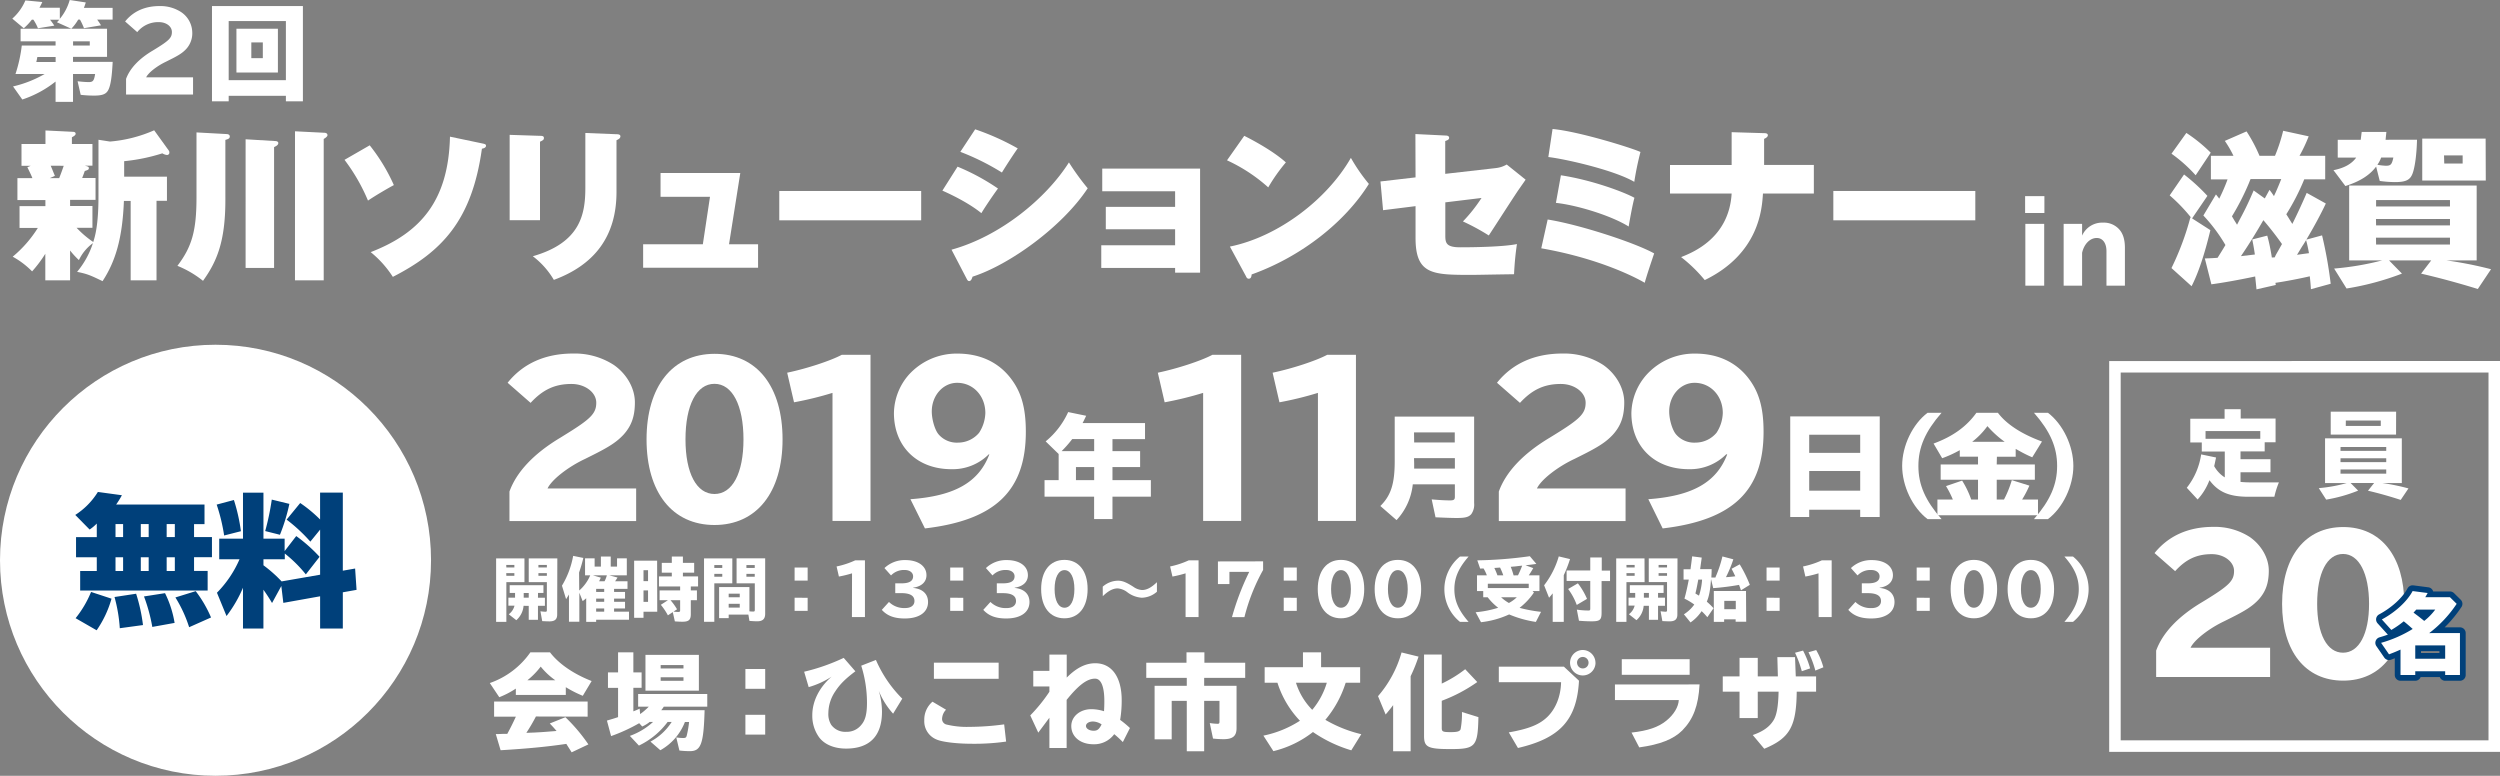 <svg xmlns="http://www.w3.org/2000/svg" viewBox="0 0 870 269.97"><rect x="0" y="0" width="870" height="269.97" fill="#808080" stroke="none"/><defs><style>.cls-1{fill:#fff;}.cls-2{fill:#00407a;}.cls-3{fill:none;stroke:#00407a;stroke-linecap:round;stroke-linejoin:round;stroke-width:4px;}</style></defs><title>アセット 1</title><g id="レイヤー_2" data-name="レイヤー 2"><g id="レイヤー_1-2" data-name="レイヤー 1"><path class="cls-1" d="M24.39,71.68h7.78v7.6H26.66a34.85,34.85,0,0,0,5.79,4.94c.57-1.81,1.82-5.67,1.82-15.89V48.64l4,.62a47.75,47.75,0,0,0,15.38-3.92l5.05,7a1,1,0,0,1,.23.68.79.79,0,0,1-.85.91,3.74,3.74,0,0,1-1.59-.57,63.57,63.57,0,0,1-13.28,2.73v5.39H58.1v8.4H54.47V97.56h-9V69.92H43.12C42.61,83,40.17,91,35.69,97.84c-3.92-1.87-5.11-2.5-8.86-3.23a30,30,0,0,0,5.51-10,15.58,15.58,0,0,0-4.88,5.9,28.58,28.58,0,0,1-3.07-3.34V97.56H15.77V88.31a43.66,43.66,0,0,1-4.6,6.13,29,29,0,0,0-6.75-5.11,41.68,41.68,0,0,0,8.74-10H6.8v-7.6h9v-2.1H6.06V62h5.22c-.34-.85-.45-1.13-1.76-3.8l1.19-.51H7.48V50.11h8.34V45.4l9.37.46c.56,0,1.13.11,1.13.68s-.74.9-1.3,1.24v2.33h7.15v7.55H29.56c1,.28,1.36.34,1.36.85s-.28.63-1.42,1c-.28.8-.34,1-.91,2.44h4.66v7.61H24.39Zm-6.75-14c.28.57,1.25,3.06,1.47,3.52L17.3,62h3.29c.4-1,.85-2.15,1.59-4.31Z"/><path class="cls-1" d="M68.38,46.08l10.39.57c.4,0,1.19.11,1.19.85s-.62.91-1.53,1.19V69.58c0,14.7-3.07,21.57-7.78,28.15a35.57,35.57,0,0,0-8.91-5.22c5.05-6.64,6.64-12.21,6.64-23.84Zm17.09,2.39,10.38.62c.46,0,1,.23,1,.68,0,.68-.73,1.08-1.47,1.42V93.24H85.47Zm17.19-2.78,10.16.51c.57,0,1.14.22,1.14.85,0,.45-.74,1-1.31,1.3V97.56h-10Z"/><path class="cls-1" d="M128.66,50.57a63.61,63.61,0,0,1,8.4,13.84c-1.87,1-6.24,3.52-9,5.4a65,65,0,0,0-8.17-14.19Zm39.05-.68c1,.22,1.42.28,1.42.85s-.68.9-1.42,1c-3.46,24.91-13.91,35.87-31,44.61A36.32,36.32,0,0,0,129,87.74c17.37-6.7,27.07-17.93,27.59-40.18Z"/><path class="cls-1" d="M187.92,47.27c.74,0,1.36.06,1.36.74s-.34.8-1.36,1.31v27.3H177.36V46.93Zm26.62-.56c.91,0,1.36.22,1.36.73,0,.69-.62,1-1.36,1.37v18c0,15.55-7.78,25.42-21.8,30.59a28.32,28.32,0,0,0-7.32-8.23c16.69-4.77,18.28-14.76,18.28-23.89v-19Z"/><path class="cls-1" d="M263.81,85v8.17h-40V85h20.78l2.49-16.52H229.87V60.21h27.75L253.7,85Z"/><path class="cls-1" d="M320.57,66.46V76.67H271.19V66.46Z"/><path class="cls-1" d="M333.23,58a76.32,76.32,0,0,1,14.07,7.61c-1.47,1.93-4.71,6.75-5.78,8.57-4.26-3.47-10.45-6.47-13.57-7.84Zm-2.1,28.89c17.08-4.71,33-17.94,40.86-30.37a85.18,85.18,0,0,0,6.53,9c-8.74,13.28-27.13,26.62-40.07,30.76-.17.51-.45,1.53-1.19,1.53-.46,0-.68-.45-.91-.9ZM339.36,45a86.32,86.32,0,0,1,14.81,6.64c-1.42,1.93-4.77,7.16-5.5,8.4a84.17,84.17,0,0,0-14.48-7.2Z"/><path class="cls-1" d="M383.24,93.24V85.36h25.7V79.79H384.82V72h24.12V66.57H383.58V58.68h34.05V94.89h-8.69V93.24Z"/><path class="cls-1" d="M433,47.27c5.11,2.56,11,6.08,14.48,9.25a59.79,59.79,0,0,0-6.13,8.69A57.12,57.12,0,0,0,427,55.79Zm-5,38.54c16.8-3.4,33.83-16.4,42.11-30.87A61.4,61.4,0,0,0,476.37,64C468.2,77.13,453,89.27,435.57,95.51c-.06.63-.17,1.48-1,1.48-.57,0-.8-.45-1-.91Z"/><path class="cls-1" d="M492.56,46.65l10.38.51c.51,0,1.36.06,1.36.8s-.85.9-1.36,1.13V60.5l17.54-2a9.63,9.63,0,0,0,3.86-1.25l6.58,5.28-2.5,3.58c-1.7,2.49-8.85,13.62-10.32,15.83a76.64,76.64,0,0,0-9-4.88,53.76,53.76,0,0,0,6.47-8.17l-12.6,1.53V82.06c0,2.61.46,4,5.22,4,4.94,0,15.16-.17,19.7-1.13a104.81,104.81,0,0,0-1,10.5c-11.47.17-12.72.23-14.93.23-13.39,0-19.35-.12-19.35-12.83V71.74l-11.3,1.41-.91-10,12.21-1.42Z"/><path class="cls-1" d="M538.59,76.39c11.07,1.76,30.36,8.06,37.06,11.8-1.13,3.35-2.44,7.21-3.29,10.22-2-1.19-14.81-8.29-36-12Zm1.7-31.5c9.25.85,27.87,6.7,30.59,8a105.07,105.07,0,0,0-2.15,10.39c-7.21-4.2-24.63-8.06-29.91-8.63ZM543.19,61c10.89,1.65,22.13,5.9,25.59,7.83-.68,2.44-1.64,7.78-2,10-6.3-3.92-18.28-7.49-25.32-8.23Z"/><path class="cls-1" d="M602.61,46l11.3.34c.68,0,1.3.11,1.3.73s-.85,1.08-1.3,1.25v9.08h17.31v9.94H613.51c-.34,5.27-1.25,20.88-20.26,30.13a50.48,50.48,0,0,0-8.23-8c4.2-1.65,16.69-6.7,17.59-22.13H581.16V57.43h21.45Z"/><path class="cls-1" d="M687.41,66.46V76.67H638V66.46Z"/><path class="cls-1" d="M711.45,68.25v5.87h-6.71V68.25Zm-.07,9.66v21.5h-6.56V77.91Z"/><path class="cls-1" d="M724.57,82a7.61,7.61,0,0,1,7.28-4.52,7.15,7.15,0,0,1,5.5,2.19c1.43,1.49,2.12,3.64,2.12,6.59V99.41h-6.42v-12c0-2.81-1.31-4.59-3.38-4.59-2.34,0-4.41,2.07-5.1,5.17V99.41h-6.42V77.91h6.42Z"/><path class="cls-1" d="M762.62,75.88A57.75,57.75,0,0,0,755.05,68l5-7.28a65.45,65.45,0,0,1,8.13,7.45L762.84,76l6.37,4.09c-2,8.36-4.21,15-6.54,19.51l-7-6.31a95.57,95.57,0,0,0,6.6-17.69ZM764.09,61a50.91,50.91,0,0,0-8.41-7.51l5.17-7.23a53,53,0,0,1,8.48,6.88Zm40.11,39.64c-.12-1.76-.17-2.56-.4-4.49-2.84.68-8.65,1.82-11.95,2.27l.12.75-6.71,1.53c-.12-1.31-.29-2.84-.46-4.49-6.43,1.36-11.43,2.21-15.24,2.73l-2.28-9c3.13-.11,3.64-.17,4.44-.23.79-1.25,1.76-2.79,2.73-4.44A56.32,56.32,0,0,0,766.77,75l4.38-7.34c.68.86.8,1,1.14,1.48a62.37,62.37,0,0,0,2.9-6.71h-5.8V54.21h7.85a37.55,37.55,0,0,0-3-5.18l7.56-3.3a53.37,53.37,0,0,1,4.5,8.48h5.4a58.14,58.14,0,0,0,2.84-8.7l8.88,1.93a52.74,52.74,0,0,1-3.19,6.77h8.94V62.4h-7.29a78.13,78.13,0,0,1-6.25,12.17c.57.86.79,1.26,2.1,3.36,1.88-3.75,3.87-8.14,5-10.81l6.66,3.7c-1.71,3.64-4.1,8.08-6.77,12.57l5.46-1.48a147.7,147.7,0,0,1,3,16.84ZM777.58,76.74c.28.45.51.79.91,1.47l1-1.93c1.88-3.47,3.3-6.49,4.78-10l3.87,2.78,1.65-3c.68.91.85,1.14,1.53,2.17l.17-.29.06-.17c.63-1.25,2-4.61,2.33-5.46H783.21c-.17.34-.34.8-.57,1.37a86.66,86.66,0,0,1-5.92,11.6Zm14.39,12c.62-1.08,1.36-2.39,2.16-3.81-1.76-2.51-4.21-5.69-6.48-8.31-2.17,3.76-4.67,7.85-6.66,10.81l-1.14,1.71c1.08-.12,1.42-.18,2.16-.23.29-.06.29-.06,2.68-.34-.23-1.71-.57-3.59-.91-5.24L789,82c.52,1.82,1,4,1.48,6.82l.12.8,1-.06Zm7.39-.06c2.34-.34,3.59-.51,4.16-.57a46.15,46.15,0,0,0-1-4.55L801.64,85l-.46.69Z"/><path class="cls-1" d="M841.12,48.63c-.12,5.12-.74,9.73-1.6,11.89s-2.39,2.85-6.14,2.85a40,40,0,0,1-5.23-.4l-1.26-5c-2.21,3-5.68,5.18-10.69,6.77l-4.15-5.52c3.75-.74,6.31-2.16,7.91-4.38h-6.43v-6.2h8l.34-2.73h8.59l-.28,2.73Zm20.76,15.93V90.62H851.36a135.34,135.34,0,0,1,15.52,3.07l-4.6,6.88c-7.4-2.28-13.94-4-19.74-5.35l3.53-4.6H831.39l4.49,4.6a96.39,96.39,0,0,1-19.28,5.18l-4.32-6.94A99.29,99.29,0,0,0,829,90.62H817.51V64.56Zm-35,5.07v2.21h25.71V69.63Zm0,8.81h25.71V76.22H826.84Zm0,6.66h25.71V82.71H826.84Zm1.76-30.27a10.35,10.35,0,0,1-1.31,2.51,19.8,19.8,0,0,0,3,.34c1.65,0,2.05-.46,2.56-2.85Zm36.41,8H842.94V48.24H865Zm-14.45-5.92H857V54.09h-6.48Z"/><path class="cls-1" d="M33.81,6.81c.44.63.93,1.29,1.33,2l-5.92,1a21.56,21.56,0,0,0-1.4-3h-.6A15.84,15.84,0,0,1,24.82,10l-5-2.25c.44-.48.56-.59.81-.89H17.42A25.2,25.2,0,0,1,18.9,8.92l-5.7.92a15.23,15.23,0,0,0-1.59-3h-.52a21.1,21.1,0,0,1-2.81,3l-4-3.36A17.53,17.53,0,0,0,8.83.15L14.72.7a20,20,0,0,1-1,2h7.1V6.55A17.69,17.69,0,0,0,24.26,0l5.59.85a20,20,0,0,1-.66,1.89h10V6.81ZM19.34,28.38A37.47,37.47,0,0,1,7.76,34.63L4.54,30.08a39.94,39.94,0,0,0,11-4.33H5.39a50.22,50.22,0,0,0,2.19-9.91H19.34V14.39H7.17V10H37.25v9.8H25.41v1.74h13.8c-.26,5.07-.66,7.85-1.4,9.51s-2,2.22-5.15,2.22A40.3,40.3,0,0,1,28.08,33L27,28.27a35.53,35.53,0,0,0,3.81.3c1.55,0,1.92-.45,2.29-2.82H25.41v9.7H19.34ZM13,19.83c-.15.82-.22,1.15-.37,1.74h6.73V19.83Zm12.43-5.44v1.45h5.81V14.39Z"/><path class="cls-1" d="M43.87,27.46c1.3-3.59,4.44-7,9.33-9.88l.85-.52c4.77-2.93,5.77-3.92,5.77-5.92s-2-3.44-4.55-3.44a9.33,9.33,0,0,0-7.51,3.48L43.54,7.47c2.85-3.55,6.92-5.36,12-5.36a13.2,13.2,0,0,1,7.51,2.11,8.67,8.67,0,0,1,3.85,6.84,8.07,8.07,0,0,1-2.11,6c-1.22,1.3-2.52,2.19-6,3.89l-1,.51c-3.14,1.48-6.18,3.85-6.92,5.44H67.18v6H43.87Z"/><path class="cls-1" d="M105.41,35.26H99.49V33.34H79.58v1.92H73.77V2.11h31.64ZM79.58,27.9H99.49V7.33H79.58Zm17.13-2.66H82.28V10H96.71Zm-9.25-5h4V14.76h-4Z"/><path class="cls-1" d="M196.9,241.84H179.51v-2.21a30.5,30.5,0,0,1-5.76,3l-3.3-4.93A28.71,28.71,0,0,0,184.58,227h6.81c3.05,4,8.19,7.53,14.5,10l-3.08,5.14a40.7,40.7,0,0,1-5.91-3Zm-10.4,7.5a64.37,64.37,0,0,1-3.33,5.69l2.9-.11c1.88-.11,2.68-.14,4.45-.29l3.16-.25c-1.05-1.24-1.53-1.74-2.36-2.61l5.44-2.18a60.17,60.17,0,0,1,8,9.46l-5.83,2.76c-.8-1.31-1-1.56-1.85-2.94-6.71,1-13.7,1.67-22.87,2.21l-1.67-5.62c1.38,0,2-.07,2.65-.07l1.34,0c1.09-2,1.85-3.52,3-6h-7.58v-5.26h32.55v5.26Zm6.74-12.61a25,25,0,0,1-5.07-4.75,26.94,26.94,0,0,1-4.64,4.75Z"/><path class="cls-1" d="M238.35,251.26a19.25,19.25,0,0,1-8.55,9.82l-3.44-3a19.86,19.86,0,0,0,7.39-6.85h-1.41a26.8,26.8,0,0,1-10,8.23l-3.15-3.37a23.71,23.71,0,0,0,8.08-4.86H226.1a11.72,11.72,0,0,1-2.61,1.59l-1.05-1.15a58.9,58.9,0,0,1-9.78,4.49l-1.45-5.4c1.12-.33,2.5-.73,3.88-1.2V239.37h-3.52V234h3.52v-7h5.32v7h2.87v5.36h-2.87v8.19c.8-.32,1.2-.47,2.18-.94l.18,1.89a21.6,21.6,0,0,0,3-2.58h-3.7v-4.42h24.06v4.42H231a10.66,10.66,0,0,1-.9,1.24H245.2c-.32,11.7-1.27,14.24-5.11,14.24a30.76,30.76,0,0,1-3.66-.22l-1.09-4.57a14.78,14.78,0,0,0,2.32.22c.91,0,1.16-.14,1.34-.9a34.83,34.83,0,0,0,.8-4.68Zm4.86-10.91H224.62V227.89h18.59Zm-13.3-7.72h7.94v-1.19h-7.94Zm0,4.28h7.94v-1.23h-7.94Z"/><path class="cls-1" d="M266.29,232.81v6.89H259.4v-6.89Zm0,15.95v6.89H259.4v-6.89Z"/><path class="cls-1" d="M279.84,233.76a68.68,68.68,0,0,0,13.77-4.82l4.06,4.67c-3.52,2.65-5.4,4.53-7,7a13.57,13.57,0,0,0-2.4,7.5,7.06,7.06,0,0,0,1,4.14,6,6,0,0,0,5.22,2.42,6.37,6.37,0,0,0,5.22-2.39c1.41-1.59,2-3.88,2-7.68a43,43,0,0,0-2-12.94l5.11-2a43.27,43.27,0,0,0,9.17,13.48l-3.19,5.22a26.88,26.88,0,0,1-5-8,25.28,25.28,0,0,1,1.13,7.32c0,8.44-4.28,12.83-12.51,12.83-4.13,0-7.57-1.45-9.42-4a12.75,12.75,0,0,1-2.32-7.64c0-4.83,2.43-9.68,6.74-13.41a29.57,29.57,0,0,1-8,3.66Z"/><path class="cls-1" d="M350.13,258.07a78.51,78.51,0,0,1-11.85.76c-5.32,0-10.36-.61-12.35-1.48a6.84,6.84,0,0,1-4.28-6.71,8.18,8.18,0,0,1,2.86-6.45l4.71,2.79a4.84,4.84,0,0,0-1.37,3,2,2,0,0,0,1.41,2.13,30.08,30.08,0,0,0,8.08.84,91.33,91.33,0,0,0,12.11-.87Zm-2.6-27.47v5.62H325V230.6Z"/><path class="cls-1" d="M371.22,227.81v8c3.37-3.41,6.59-5,9.93-5,5.76,0,9.2,4.82,9.2,12.86a40.58,40.58,0,0,1-.54,6.85,34.87,34.87,0,0,1,3.41,2.83l-2.47,4.89c-1.05-1.05-1.85-1.81-3-2.75A8.63,8.63,0,0,1,380.5,259c-4.53,0-7.69-2.61-7.69-6.34,0-3.34,3.05-5.87,7-5.87a14.81,14.81,0,0,1,4.39.72c.07-1.19.11-2.06.11-3.55,0-5-1.13-7.79-3.23-7.79-2.75,0-5.72,2.21-9.89,7.39v16.74h-6V249.77l-2.46,3.3-1.09,1.45-.32.44-2.79-6a55.29,55.29,0,0,0,6.66-8.23V238.9h-5.61v-5.43h5.61v-5.66Zm9.17,23.27c-1.42,0-2.47.65-2.47,1.56s1.16,1.66,2.69,1.66c1.26,0,1.88-.5,2.75-2.21A5.72,5.72,0,0,0,380.39,251.08Z"/><path class="cls-1" d="M433.33,230.64v5.25H419.05v2.76h11.27V253.4c0,2.75-1.31,3.84-4.57,3.84-.79,0-2.32-.07-3.62-.22l-1.13-5.4a20.19,20.19,0,0,0,2.69.26c.54,0,.69-.15.69-.76V243.9h-5.33v17.54H413V243.9h-5.25v13.38h-5.95V238.65H413v-2.76H398.9v-5.25h14V227h6.23v3.62Z"/><path class="cls-1" d="M468.22,237.82a37.38,37.38,0,0,1-7,12.68,45.54,45.54,0,0,0,12.51,5l-3.48,5.61a47.1,47.1,0,0,1-13.34-6.37,36.07,36.07,0,0,1-13.77,6.66L439.66,256a37.28,37.28,0,0,0,12.72-5.18,34,34,0,0,1-7.83-13.23H440.1v-5.4h13.33V227h6.31v5.18h13.59v5.4h-5ZM451,237.6a23.32,23.32,0,0,0,5.66,9.42,26.26,26.26,0,0,0,5.07-9.42Z"/><path class="cls-1" d="M490.9,261.44h-6.09V245.39c-.94,1.27-1.49,1.92-2.61,3.26l-2.65-6.38a39.55,39.55,0,0,0,8.19-15.22l5.91,1.45a53.56,53.56,0,0,1-2.75,6.82Zm10.83-23.55a43.43,43.43,0,0,0,8.16-5l4.2,4.46a54.14,54.14,0,0,1-12.36,6.52v9.5c0,1.23.4,1.41,3.12,1.41,2.28,0,3.12-.25,3.44-1a29,29,0,0,0,.47-6l5.73,1.78c-.22,10.22-1,11.12-9.64,11.12-7.94,0-9.28-.65-9.28-4.56V227.78h6.16Z"/><path class="cls-1" d="M544.24,232l5.25,4.89c-.76,13.63-6.56,20-21.24,23.41l-3.19-5.43c7.07-1.23,10.84-2.79,13.59-5.55s4.5-7,4.61-11.92H521.59V232Zm11-1.38a4.43,4.43,0,1,1-4.39-4.42A4.46,4.46,0,0,1,555.22,230.6Zm-6.42,0a2,2,0,1,0,2-2A2,2,0,0,0,548.8,230.6Z"/><path class="cls-1" d="M591.45,238.18c-.4,7.39-2.18,12.1-6,16-3.08,3.08-7.79,4.93-15,5.91l-2.68-5.15c5.76-.65,9.31-1.88,12.1-4.13,2.61-2.1,4.21-4.78,4.35-7.18H562v-5.43ZM588,229.41v5.43H564.38v-5.43Z"/><path class="cls-1" d="M624.67,228.68l.26,6.71H632v5.32h-6.74c-.14,12.14-2.42,16.17-11.3,19.86l-4-4.78c3.77-1.3,6-3,7.39-5.4,1-1.85,1.49-4.86,1.6-9.68H611.7v9.17h-6.34v-9.17h-5.84v-5.32h5.84v-6.45h6.34v6.45h7l-.18-6.71Zm2.36,4.9a37.28,37.28,0,0,0-2.36-6.42l2.79-.76a32.42,32.42,0,0,1,2.47,6.2Zm4.71-.22a34.23,34.23,0,0,0-2.39-6.38l2.68-.76a24.67,24.67,0,0,1,2.5,6Z"/><path class="cls-1" d="M177.29,171.06c2.45-6.8,8.41-13.17,17.66-18.71l1.61-1c9-5.54,10.94-7.43,10.94-11.21,0-3.58-3.86-6.52-8.62-6.52-5.82,0-10,2-14.23,6.58l-8-7c5.4-6.73,13.11-10.17,22.78-10.17a25,25,0,0,1,14.22,4c4.49,3.15,7.29,8.13,7.29,13s-1.19,8.2-4,11.29c-2.31,2.45-4.77,4.13-11.29,7.36l-2,1c-6,2.8-11.7,7.29-13.1,10.3h30.83v11.35H177.29Z"/><path class="cls-1" d="M272.33,152.91c0,18.43-9,29.79-23.69,29.79S225,171.34,225,152.91s9-29.78,23.69-29.78S272.33,134.48,272.33,152.91Zm-33.78,0c0,11.77,3.85,19,10.09,19s10.09-7.22,10.09-19-3.85-19.34-10.09-19.34S238.55,141,238.55,152.91Z"/><path class="cls-1" d="M289.71,136.72A117.44,117.44,0,0,1,276.32,140l-2.38-10.3c7-1.47,15.21-4.2,19-6.23h10v57.81H289.71Z"/><path class="cls-1" d="M344.09,158.1a17.73,17.73,0,0,1-13,5.18c-11.92,0-20-7.85-20-19.55a20.68,20.68,0,0,1,5.18-13.32,22.45,22.45,0,0,1,16.89-7.36c7.78,0,14.09,2.88,18.43,8.41,3.79,4.84,5.4,10.38,5.4,18.79,0,20.53-10.65,30.76-35.11,33.64l-5.05-10.17c15.42-1.12,23.76-5.88,27.47-15.62Zm-19.83-14.93c0,2.8,1.05,6.38,2.31,7.92a8.35,8.35,0,0,0,6.87,2.94,9.54,9.54,0,0,0,7.29-3.43,13.3,13.3,0,0,0,2.17-6.87c0-6-4.27-10.51-9.81-10.51C328.19,133.22,324.26,137.63,324.26,143.17Z"/><path class="cls-1" d="M387.14,157h9.62v5.53h-9.62v4.55H400.5v5.77H387.14v7.79h-6.39v-7.79H363.5v-5.77h4.91V158l-4.52-4.4a28.21,28.21,0,0,0,7.83-10.2l6.27,1.29c-.7,1.47-1,2.1-1.25,2.53h21.73v5.6H387.14Zm-14-4.21a40.66,40.66,0,0,1-3.7,4.21h11.33V152.8Zm7.63,14.29v-4.55h-6.34v4.55Z"/><path class="cls-1" d="M418.69,136.72A117.44,117.44,0,0,1,405.3,140l-2.38-10.3c7-1.47,15.21-4.2,19-6.23h10v57.81H418.69Z"/><path class="cls-1" d="M458.64,136.72A117.44,117.44,0,0,1,445.25,140l-2.38-10.3c7-1.47,15.21-4.2,19-6.23h10v57.81H458.64Z"/><path class="cls-1" d="M513,175.08a5.71,5.71,0,0,1-1,3.85c-.9,1-2.06,1.33-5,1.33-1.87,0-3.78-.08-7.44-.24l-1.33-6.23c2.73.24,4.75.35,6.39.35,1.32,0,1.67-.27,1.67-1.24v-4.36H491.65A21.62,21.62,0,0,1,486,181l-5.64-4.91c3.7-3.66,5-7.75,5-15.61v-15.5H513Zm-20.87-13.79c0,.59,0,.94,0,1.79h14.17v-3.66H492.08Zm0-7.32h14.13v-3.5H492.08Z"/><path class="cls-1" d="M521.59,171.06c2.45-6.8,8.41-13.17,17.66-18.71l1.62-1c9-5.54,10.93-7.43,10.93-11.21,0-3.58-3.86-6.52-8.62-6.52-5.82,0-10,2-14.23,6.58l-8-7c5.4-6.73,13.11-10.17,22.78-10.17a25,25,0,0,1,14.23,4c4.48,3.15,7.28,8.13,7.28,13s-1.19,8.2-4,11.29c-2.31,2.45-4.77,4.13-11.28,7.36l-2,1c-6,2.8-11.7,7.29-13.1,10.3h30.84v11.35H521.59Z"/><path class="cls-1" d="M600.72,158.1a17.77,17.77,0,0,1-13,5.18c-11.91,0-20-7.85-20-19.55A20.68,20.68,0,0,1,573,130.41a22.47,22.47,0,0,1,16.9-7.36c7.77,0,14.08,2.88,18.43,8.41,3.78,4.84,5.39,10.38,5.39,18.79,0,20.53-10.65,30.76-35.11,33.64l-5-10.17c15.41-1.12,23.75-5.88,27.47-15.62Zm-19.84-14.93c0,2.8,1.06,6.38,2.32,7.92a8.32,8.32,0,0,0,6.87,2.94,9.54,9.54,0,0,0,7.28-3.43,13.22,13.22,0,0,0,2.18-6.87c0-6-4.28-10.51-9.82-10.51C584.81,133.22,580.88,137.63,580.88,143.17Z"/><path class="cls-1" d="M654.13,179.91h-6.78v-2.53H629.6v2.53H623v-35h31.15ZM629.6,157.59h17.75v-6.31H629.6Zm0,13.16h17.75V163.9H629.6Z"/><path class="cls-1" d="M670.79,180.65c-5.25-4-8.84-11.53-8.84-18.54s3.66-14.56,8.84-18.46h4.87c-5.68,6.51-8.06,12-8.06,18.54s2.41,12,8.06,18.46Z"/><path class="cls-1" d="M694.86,161.64h13.27v5.3H694.86v6.89h2.53a36.46,36.46,0,0,0,2.72-6.74l6.12,1.91a37.81,37.81,0,0,1-2.53,4.83h5.52v5.49h-35v-5.49h5.37a33.82,33.82,0,0,0-2.38-4.67l5.61-1.91a32.57,32.57,0,0,1,3.16,6.58h2.37v-6.89h-13v-5.3h13v-2.72H682v-2.26a39.62,39.62,0,0,1-6.12,2.8l-3-5.1c6.73-2.49,11.44-5.88,14.91-10.71h7.48c3,4,8.33,7.44,15.34,10l-3.39,5.49a44.79,44.79,0,0,1-4.56-2.26l-1.2-.66v2.73h-6.54Zm2.76-7.9a35.2,35.2,0,0,1-6-5.45,26.77,26.77,0,0,1-5.29,5.45Z"/><path class="cls-1" d="M707.82,180.65c5.65-6.51,8.06-12,8.06-18.5s-2.37-12-8.06-18.5h4.87c5.25,4,8.84,11.53,8.84,18.5s-3.66,14.6-8.84,18.5Z"/><circle class="cls-1" cx="75" cy="194.97" r="75"/><path class="cls-2" d="M67.53,186.9h6.23v7H67.53v4.78h4.73v6.82H27.9V198.7h5.78v-4.78H26.46v-7h7.22v-4.73a15.13,15.13,0,0,1-2.49,2.09l-5-5.08a25.28,25.28,0,0,0,7.87-8l8.36,1.14a32.82,32.82,0,0,1-2,3.24H71.17v6.82H67.53ZM26.31,215.13A36.46,36.46,0,0,0,31.69,206l7.12,2.34a36.79,36.79,0,0,1-5.18,11Zm15.38,3.49a54,54,0,0,0-1.84-10.86l7.52-1.14a58.73,58.73,0,0,1,2.39,10.9ZM40.2,182.37v4.53h2.64v-4.53Zm0,11.55v4.78h2.64v-4.78ZM49,182.37v4.53h2.74v-4.53Zm0,11.55v4.78h2.74v-4.78Zm4,24.25a58.53,58.53,0,0,0-2.89-10.61l7.32-1.14a36.47,36.47,0,0,1,3.33,10.35Zm5-35.8v4.53h2.84v-4.53Zm0,11.55v4.78h2.84v-4.78Zm7.82,24.35a45.49,45.49,0,0,0-4.78-10.36l7.07-2.19a42.44,42.44,0,0,1,5.33,9.16Z"/><path class="cls-2" d="M78,186.35A62.64,62.64,0,0,0,75.4,175.6l6-1.6a62,62,0,0,1,2.44,10.86Zm25.09.2a53.68,53.68,0,0,1,8.12,7.22l-4.78,6.12a45.39,45.39,0,0,0-7.07-7.06l-.25-.2,0,0v2H91.68v2.09A46,46,0,0,1,98,202.33L111.4,200V184.31L108,188.49a56.33,56.33,0,0,0-8.26-7.66l4.73-5.78a46.61,46.61,0,0,1,6.92,5.73v-9.36h7.91V198.6l4.28-.75.5,7.42-4.78.85v12.6H111.4V207.51L98.6,209.8l-.7-5.87-3.23,5.92c-.85-1.49-1.9-3.08-3-4.63v13.5H84.56V204.53a45.2,45.2,0,0,1-5.73,9.85l-3.33-8.11a38.24,38.24,0,0,0,7.86-11.65H76.29v-7.17h8.27v-16h7.12v16h7.37v4.33Zm-10.8-1.74a89.71,89.71,0,0,0,2.29-10.95l6.12,1.49a64,64,0,0,1-3.28,10.75Z"/><path class="cls-1" d="M182.51,202.58h-6.3v13.83h-3.56V194.33h9.86Zm-6.3-5.1H179v-.88h-2.83Zm0,2.9H179v-.93h-2.83Zm11,7.63h2.42v2.82h-2.42v4.86H184v-4.86H182.2a7.52,7.52,0,0,1-2.52,5l-2.63-2.06a5.36,5.36,0,0,0,2-3h-2.13V208h2.32v-1.65h-1.87v-2.7h11.75v2.7h-1.89ZM184,206.36h-1.75V208H184Zm9.9,7.51c0,1.65-.83,2.37-2.68,2.37-.71,0-1.7-.05-2.53-.09l-.62-3.43a14.21,14.21,0,0,0,1.79.17c.33,0,.45-.14.45-.6v-9.71H184v-8.25h9.95Zm-6.53-16.39h2.94v-.88h-2.94Zm0,2.9h2.94v-.93h-2.94Z"/><path class="cls-1" d="M201.57,205.5a14.45,14.45,0,0,0,3.83-5.29h-1.8V194.3h3.33v2.87h2.18v-3.49h3.42v3.49h2.2V194.3h3.4v5.91H212l2.9.77a13.5,13.5,0,0,1-.86,1.31h4.33v2.63H213.7V206h3.81v2.32H213.7v1.1h3.81v2.32H213.7v1.13h5.19v2.8H207.46v.74H204v-8.23a11.34,11.34,0,0,1-1.24,1l-1.15-2.92v10.1H198v-9.48c-.19.34-.31.53-1,1.63l-1.44-4.69a30.54,30.54,0,0,0,3.9-10.38l3.54.72a50.19,50.19,0,0,1-1.48,5.07Zm4.74-5.29,2.77.81c-.28.63-.38.87-.59,1.27h1.89a10.42,10.42,0,0,0,.81-2.08Zm1.15,5.79h2.8v-1.08h-2.8Zm0,3.42h2.8v-1.1h-2.8Zm0,3.45h2.8v-1.13h-2.8Z"/><path class="cls-1" d="M228.72,212.89h-4.78V215h-3.26V195.12h8Zm-4.78-10.65h1.58v-3.82h-1.58Zm0,7.21h1.58v-4h-1.58Zm8.49,4.69a22.38,22.38,0,0,0-2.46-3.67l2.48-1.6h-2.91v-3.42h7.15v-1.36h-7.37v-3.5h4.47V199.3H230.3v-3.42h3.49v-2.2h3.86v2.2h3.92v3.42h-3.92v1.29h5.28v3.5H240.4v1.36h2.13v3.42H240.4v4.84c0,2-.7,2.65-2.92,2.65-.91,0-1.77-.05-2.63-.12l-.72-3.23Zm1.94-1.3c.69.08,1.39.12,1.75.12s.57-.12.57-.59v-3.5h-3.35a20.49,20.49,0,0,1,2.27,3.16Z"/><path class="cls-1" d="M254.84,203h-6.26v13.38H245V194.33h9.85Zm-6.26-5.36h2.77v-1h-2.77Zm0,3.07h2.77v-1h-2.77Zm5,13.18v1.22h-3.33V204.3H260.8v8.45a12.57,12.57,0,0,0,1.37.07c.38,0,.5-.14.5-.6V203h-6.34v-8.7h9.95v19.3c0,1.8-.88,2.61-2.77,2.61-.79,0-1.92-.07-2.71-.14l-.36-2.18Zm0-7.3v1.25h3.85v-1.25Zm0,3.54v1.32h3.85v-1.32Zm6.17-12.49h2.9v-1h-2.9Zm0,3.07h2.9v-1h-2.9Z"/><path class="cls-1" d="M281.06,197.51v4.54h-4.54v-4.54Zm0,10.53v4.54h-4.54V208Z"/><path class="cls-1" d="M296.51,199.52a38.5,38.5,0,0,1-4.57,1.12l-.81-3.51a29.89,29.89,0,0,0,6.48-2.13H301v19.73h-4.53Z"/><path class="cls-1" d="M313.76,203c2.68,0,4-.81,4-2.44,0-1.29-1.19-2.2-2.91-2.2a6.19,6.19,0,0,0-4.77,1.89l-2.29-2.56a10.2,10.2,0,0,1,7.27-2.78c4.45,0,7.35,2.08,7.35,5.27,0,2.32-1.7,3.92-4.62,4.33v.09c3.28.31,5.17,2.11,5.17,4.91,0,3.56-3.07,5.72-8.09,5.72-3.68,0-6.13-.94-8-3l2.49-2.75A7.52,7.52,0,0,0,315,211.6c2,0,3.23-.93,3.23-2.44,0-1.84-1.51-2.75-4.55-2.75h-2.13V203Z"/><path class="cls-1" d="M335.22,197.51v4.54h-4.55v-4.54Zm0,10.53v4.54h-4.55V208Z"/><path class="cls-1" d="M349.07,203c2.68,0,4-.81,4-2.44,0-1.29-1.19-2.2-2.92-2.2a6.17,6.17,0,0,0-4.76,1.89l-2.29-2.56a10.18,10.18,0,0,1,7.27-2.78c4.45,0,7.34,2.08,7.34,5.27,0,2.32-1.69,3.92-4.61,4.33v.09c3.27.31,5.16,2.11,5.16,4.91,0,3.56-3.06,5.72-8.08,5.72-3.69,0-6.13-.94-8-3l2.49-2.75a7.51,7.51,0,0,0,5.67,2.13c2,0,3.23-.93,3.23-2.44,0-1.84-1.51-2.75-4.55-2.75h-2.13V203Z"/><path class="cls-1" d="M378.49,205c0,6.3-3.08,10.17-8.08,10.17s-8.09-3.87-8.09-10.17,3.09-10.16,8.09-10.16S378.49,198.75,378.49,205ZM367,205c0,4,1.32,6.49,3.45,6.49s3.44-2.47,3.44-6.49-1.31-6.6-3.44-6.6S367,201,367,205Z"/><path class="cls-1" d="M383.75,204.16a8.24,8.24,0,0,1,5.27-2.08c1.55,0,2.89.52,5.36,2.1a5.82,5.82,0,0,0,3.06,1.15c1.6,0,3.23-.84,5.17-2.73v3.33a8.29,8.29,0,0,1-5.27,2.08,9.29,9.29,0,0,1-5-1.89,6.37,6.37,0,0,0-3.37-1.36c-1.63,0-3.26.83-5.2,2.72Z"/><path class="cls-1" d="M412.58,199.52a39,39,0,0,1-4.57,1.12l-.81-3.51a29.89,29.89,0,0,0,6.48-2.13h3.42v19.73h-4.52Z"/><path class="cls-1" d="M439.56,195.35v3a67.3,67.3,0,0,0-6.5,16.41h-4.33a90.9,90.9,0,0,1,6-15.74h-6.89v4.24h-4v-7.88Z"/><path class="cls-1" d="M451.28,197.51v4.54h-4.54v-4.54Zm0,10.53v4.54h-4.54V208Z"/><path class="cls-1" d="M474.75,205c0,6.3-3.08,10.17-8.08,10.17s-8.09-3.87-8.09-10.17,3.08-10.16,8.09-10.16S474.75,198.75,474.75,205Zm-11.53,0c0,4,1.32,6.49,3.45,6.49s3.44-2.47,3.44-6.49-1.32-6.6-3.44-6.6S463.22,201,463.22,205Z"/><path class="cls-1" d="M494.56,205c0,6.3-3.09,10.17-8.09,10.17s-8.09-3.87-8.09-10.17,3.09-10.16,8.09-10.16S494.56,198.75,494.56,205ZM483,205c0,4,1.31,6.49,3.44,6.49s3.45-2.47,3.45-6.49-1.32-6.6-3.45-6.6S483,201,483,205Z"/><path class="cls-1" d="M508.07,216.41a14.61,14.61,0,0,1,0-22.73h3c-3.49,4-4.95,7.37-4.95,11.39s1.49,7.37,4.95,11.34Z"/><path class="cls-1" d="M533.57,197.7c-.62,1.08-.81,1.39-1.55,2.51h3.71v5.48h-2.4l.48.5a22.93,22.93,0,0,1-5,5.34,49.14,49.14,0,0,0,7.47,1.39l-1.8,3.51a38.39,38.39,0,0,1-9.3-2.61,31.82,31.82,0,0,1-9.79,2.71l-1.87-3.47a36.89,36.89,0,0,0,7.85-1.56,19.19,19.19,0,0,1-3.66-3.66h-1.55v-2.15H514v-5.48h3.42a12.92,12.92,0,0,0-1.15-2.39l-1.17.05-1-2.87a146,146,0,0,0,18.28-1.44l2.27,2.68c-1.53.22-2.05.29-2.77.36l-1,.12Zm-15.81,5.45v1.49H532v-1.49Zm5.38-2.94a23.12,23.12,0,0,0-1.12-2.7l-2,.14a21.23,21.23,0,0,1,1.08,2.56Zm-.76,7.63a14.23,14.23,0,0,0,2.72,2,12.59,12.59,0,0,0,2.76-2Zm5.88-7.63a35.48,35.48,0,0,0,1.46-3.37l-1.51.16a16,16,0,0,1-1.62.17,7.59,7.59,0,0,1-.86.07,25,25,0,0,1,1,3Z"/><path class="cls-1" d="M544.19,216.41h-3.85v-9.93c-.5.65-.65.81-1.27,1.53l-1.72-4.33a30,30,0,0,0,5.1-10.05l3.92.93a45.06,45.06,0,0,1-2.18,5.6Zm16.1-17.83v3.64h-2.94v11c0,2.51-.6,3-3.44,3-1.2,0-2.56-.05-4.43-.2l-.74-3.87a28.46,28.46,0,0,0,4,.31c.55,0,.67-.12.67-.65v-9.64h-8.23v-3.64h8.23V194h4v4.57Zm-11.58,11.94a21.67,21.67,0,0,0-3-5.55L549.1,203a24,24,0,0,1,3.18,5.41Z"/><path class="cls-1" d="M572.32,202.58H566v13.83h-3.56V194.33h9.85Zm-6.29-5.1h2.83v-.88H566Zm0,2.9h2.83v-.93H566ZM577,208h2.41v2.82H577v4.86h-3.18v-4.86H572a7.51,7.51,0,0,1-2.51,5l-2.63-2.06a5.41,5.41,0,0,0,2-3h-2.13V208h2.32v-1.65h-1.87v-2.7h11.75v2.7H577Zm-3.18-1.65h-1.75V208h1.75Zm9.9,7.51c0,1.65-.84,2.37-2.68,2.37-.72,0-1.7-.05-2.54-.09l-.62-3.43a14.34,14.34,0,0,0,1.8.17c.33,0,.45-.14.45-.6v-9.71h-6.36v-8.25h10Zm-6.53-16.39h2.94v-.88h-2.94Zm0,2.9h2.94v-.93h-2.94Z"/><path class="cls-1" d="M586,213.78a12.84,12.84,0,0,0,3.61-3.4,22.34,22.34,0,0,0-3.42-2.06c.58-2.06,1-4,1.51-6.63h-1.82v-3.58h2.42l.12-1c.17-1.18.24-1.75.45-3.5l3.33.43c-.07.62-.14,1.08-.17,1.25l-.14,1-.24,1.78h4c0,1.36-.05,1.86-.1,2.91h.69l.34,0H597l0-.14a41.31,41.31,0,0,0,2.4-7.2l3.8,1a42.68,42.68,0,0,1-2.56,6.2c.72,0,1.2-.07,2.44-.19l.81-.1c-.19-.38-.38-.76-.57-1.17s-.19-.38-.74-1.44l2.84-1.55a45.44,45.44,0,0,1,3.52,7.13l-3.08,1.91c-.27-.81-.41-1.19-.67-1.89a86.59,86.59,0,0,1-9,1.13l-.76-3.16c-.24,3.73-.67,6.05-1.46,7.87a24.17,24.17,0,0,1,2.34,2.27l-2.15,3.14c-.81-.94-1.29-1.46-2-2.11a14.59,14.59,0,0,1-3.86,3.93Zm5.31-6.68a22.23,22.23,0,0,0,1-5.14l0-.27H591c-.43,2.4-.77,3.95-1,4.84l1.2.74Zm16.37,9.26H604v-.84h-4v.89h-3.59V205.67h11.2ZM600.05,212h4v-2.89h-4Z"/><path class="cls-1" d="M619.31,197.51v4.54h-4.55v-4.54Zm0,10.53v4.54h-4.55V208Z"/><path class="cls-1" d="M632.84,199.52a38.5,38.5,0,0,1-4.57,1.12l-.81-3.51A30.19,30.19,0,0,0,634,195h3.42v19.73h-4.53Z"/><path class="cls-1" d="M650.09,203c2.68,0,4-.81,4-2.44,0-1.29-1.19-2.2-2.91-2.2a6.16,6.16,0,0,0-4.76,1.89l-2.3-2.56a10.2,10.2,0,0,1,7.27-2.78c4.45,0,7.35,2.08,7.35,5.27,0,2.32-1.7,3.92-4.62,4.33v.09c3.28.31,5.17,2.11,5.17,4.91,0,3.56-3.07,5.72-8.09,5.72-3.69,0-6.12-.94-8-3l2.49-2.75a7.52,7.52,0,0,0,5.67,2.13c2,0,3.23-.93,3.23-2.44,0-1.84-1.51-2.75-4.55-2.75h-2.13V203Z"/><path class="cls-1" d="M671.55,197.51v4.54H667v-4.54Zm0,10.53v4.54H667V208Z"/><path class="cls-1" d="M695,205c0,6.3-3.09,10.17-8.09,10.17s-8.09-3.87-8.09-10.17,3.09-10.16,8.09-10.16S695,198.75,695,205Zm-11.54,0c0,4,1.32,6.49,3.45,6.49s3.45-2.47,3.45-6.49-1.32-6.6-3.45-6.6S683.48,201,683.48,205Z"/><path class="cls-1" d="M714.82,205c0,6.3-3.08,10.17-8.08,10.17s-8.09-3.87-8.09-10.17,3.09-10.16,8.09-10.16S714.82,198.75,714.82,205Zm-11.53,0c0,4,1.32,6.49,3.45,6.49s3.44-2.47,3.44-6.49-1.31-6.6-3.44-6.6S703.29,201,703.29,205Z"/><path class="cls-1" d="M718.41,216.41c3.47-4,5-7.37,5-11.37s-1.46-7.34-5-11.36h3a14.61,14.61,0,0,1,0,22.73Z"/><path class="cls-1" d="M750.34,226.42c2.21-6.1,7.55-11.82,15.85-16.79l1.45-.88c8.11-5,9.81-6.66,9.81-10.06,0-3.2-3.46-5.85-7.74-5.85-5.22,0-9,1.77-12.76,5.92l-7.17-6.29c4.84-6,11.76-9.12,20.44-9.12A22.5,22.5,0,0,1,783,186.93c4,2.83,6.54,7.3,6.54,11.64s-1.07,7.35-3.58,10.12c-2.08,2.2-4.28,3.71-10.13,6.6l-1.76.88c-5.34,2.52-10.5,6.54-11.76,9.25H790V235.6H750.34Z"/><path class="cls-1" d="M836.68,210.14c0,16.53-8.11,26.72-21.26,26.72s-21.25-10.19-21.25-26.72,8.11-26.73,21.25-26.73S836.68,193.6,836.68,210.14Zm-30.31,0c0,10.56,3.46,17,9,17s9.06-6.48,9.06-17-3.46-17.36-9.06-17.36S806.37,199.45,806.37,210.14Z"/><path class="cls-1" d="M856.06,220.31V234.9h-5.14v-1.29H840.51v1.29h-5.13v-8.84c-2.24,1-2.33,1-4,1.65l-2.76-4a43.38,43.38,0,0,0,11-4.83c-.92-.83-2.39-2.11-3.12-2.66a32.63,32.63,0,0,1-4.32,3l-3.3-3.65c4.74-2.53,8.84-6.33,10.71-9.88l5.23.68c-.46.85-.64,1.16-.83,1.46h8.6l2.33,2.3a41.83,41.83,0,0,1-9.55,10.19Zm-16.16-7.13s.92.7.92.7c.34.22,2.33,1.81,2.81,2.2a20.56,20.56,0,0,0,3.83-3.94h-6.61c-.24.3-.43.49-.64.73Zm.61,16.06h10.41v-4.65H840.51Z"/><path class="cls-3" d="M856.06,220.31V234.9h-5.14v-1.29H840.51v1.29h-5.13v-8.84c-2.24,1-2.33,1-4,1.65l-2.76-4a43.38,43.38,0,0,0,11-4.83c-.92-.83-2.39-2.11-3.12-2.66a32.63,32.63,0,0,1-4.32,3l-3.3-3.65c4.74-2.53,8.84-6.33,10.71-9.88l5.23.68c-.46.85-.64,1.16-.83,1.46h8.6l2.33,2.3a41.83,41.83,0,0,1-9.55,10.19Zm-16.16-7.13s.92.7.92.7c.34.22,2.33,1.81,2.81,2.2a20.56,20.56,0,0,0,3.83-3.94h-6.61c-.24.3-.43.49-.64.73Zm.61,16.06h10.41v-4.65H840.51Z"/><path class="cls-1" d="M856.06,220.31V234.9h-5.14v-1.29H840.51v1.29h-5.13v-8.84c-2.24,1-2.33,1-4,1.65l-2.76-4a43.38,43.38,0,0,0,11-4.83c-.92-.83-2.39-2.11-3.12-2.66a32.63,32.63,0,0,1-4.32,3l-3.3-3.65c4.74-2.53,8.84-6.33,10.71-9.88l5.23.68c-.46.85-.64,1.16-.83,1.46h8.6l2.33,2.3a41.83,41.83,0,0,1-9.55,10.19Zm-16.16-7.13s.92.7.92.7c.34.22,2.33,1.81,2.81,2.2a20.56,20.56,0,0,0,3.83-3.94h-6.61c-.24.3-.43.49-.64.73Zm.61,16.06h10.41v-4.65H840.51Z"/><path class="cls-1" d="M779.7,167.7c.92.1,2.27.17,3.52.17h9.84a30.19,30.19,0,0,0-1.58,5h-9c-6.67,0-10.49-1.61-13.58-5.76l-.13.3a20.57,20.57,0,0,1-4,6.41L761,169.74a24.4,24.4,0,0,0,5-11.61l5.19,1.08c-.36,1.68-.49,2.37-.66,3a10.71,10.71,0,0,0,3.69,3.92v-9h-8v-3.16h-4v-8.26h11.94V142.4h5.6v3.26h12.14v8.26h-3.79v3.16H779.7v2.73h10.43v4.54H779.7Zm-12.17-15h19.05V150H767.53Z"/><path class="cls-1" d="M829,168.1a71.4,71.4,0,0,1,9.14,1.87l-2.69,4c-3.82-1.25-7.8-2.37-11.39-3.2l2.14-2.69H818l2.63,2.66a53.1,53.1,0,0,1-11.12,3.13l-2.57-4a51.78,51.78,0,0,0,9.74-1.77h-7.56V152.54h26.71V168.1Zm4.83-16.85H811.09v-8h22.76Zm-19.34,5.66h15.92v-1.35H814.51Zm0,3.92h15.92v-1.35H814.51Zm0,4h15.92v-1.45H814.51Zm1.84-16.61h12.18v-1.88H816.35Z"/><path class="cls-1" d="M866,129.64v128H738v-128H866m4-4H734v136H870v-136Z"/></g></g></svg>
